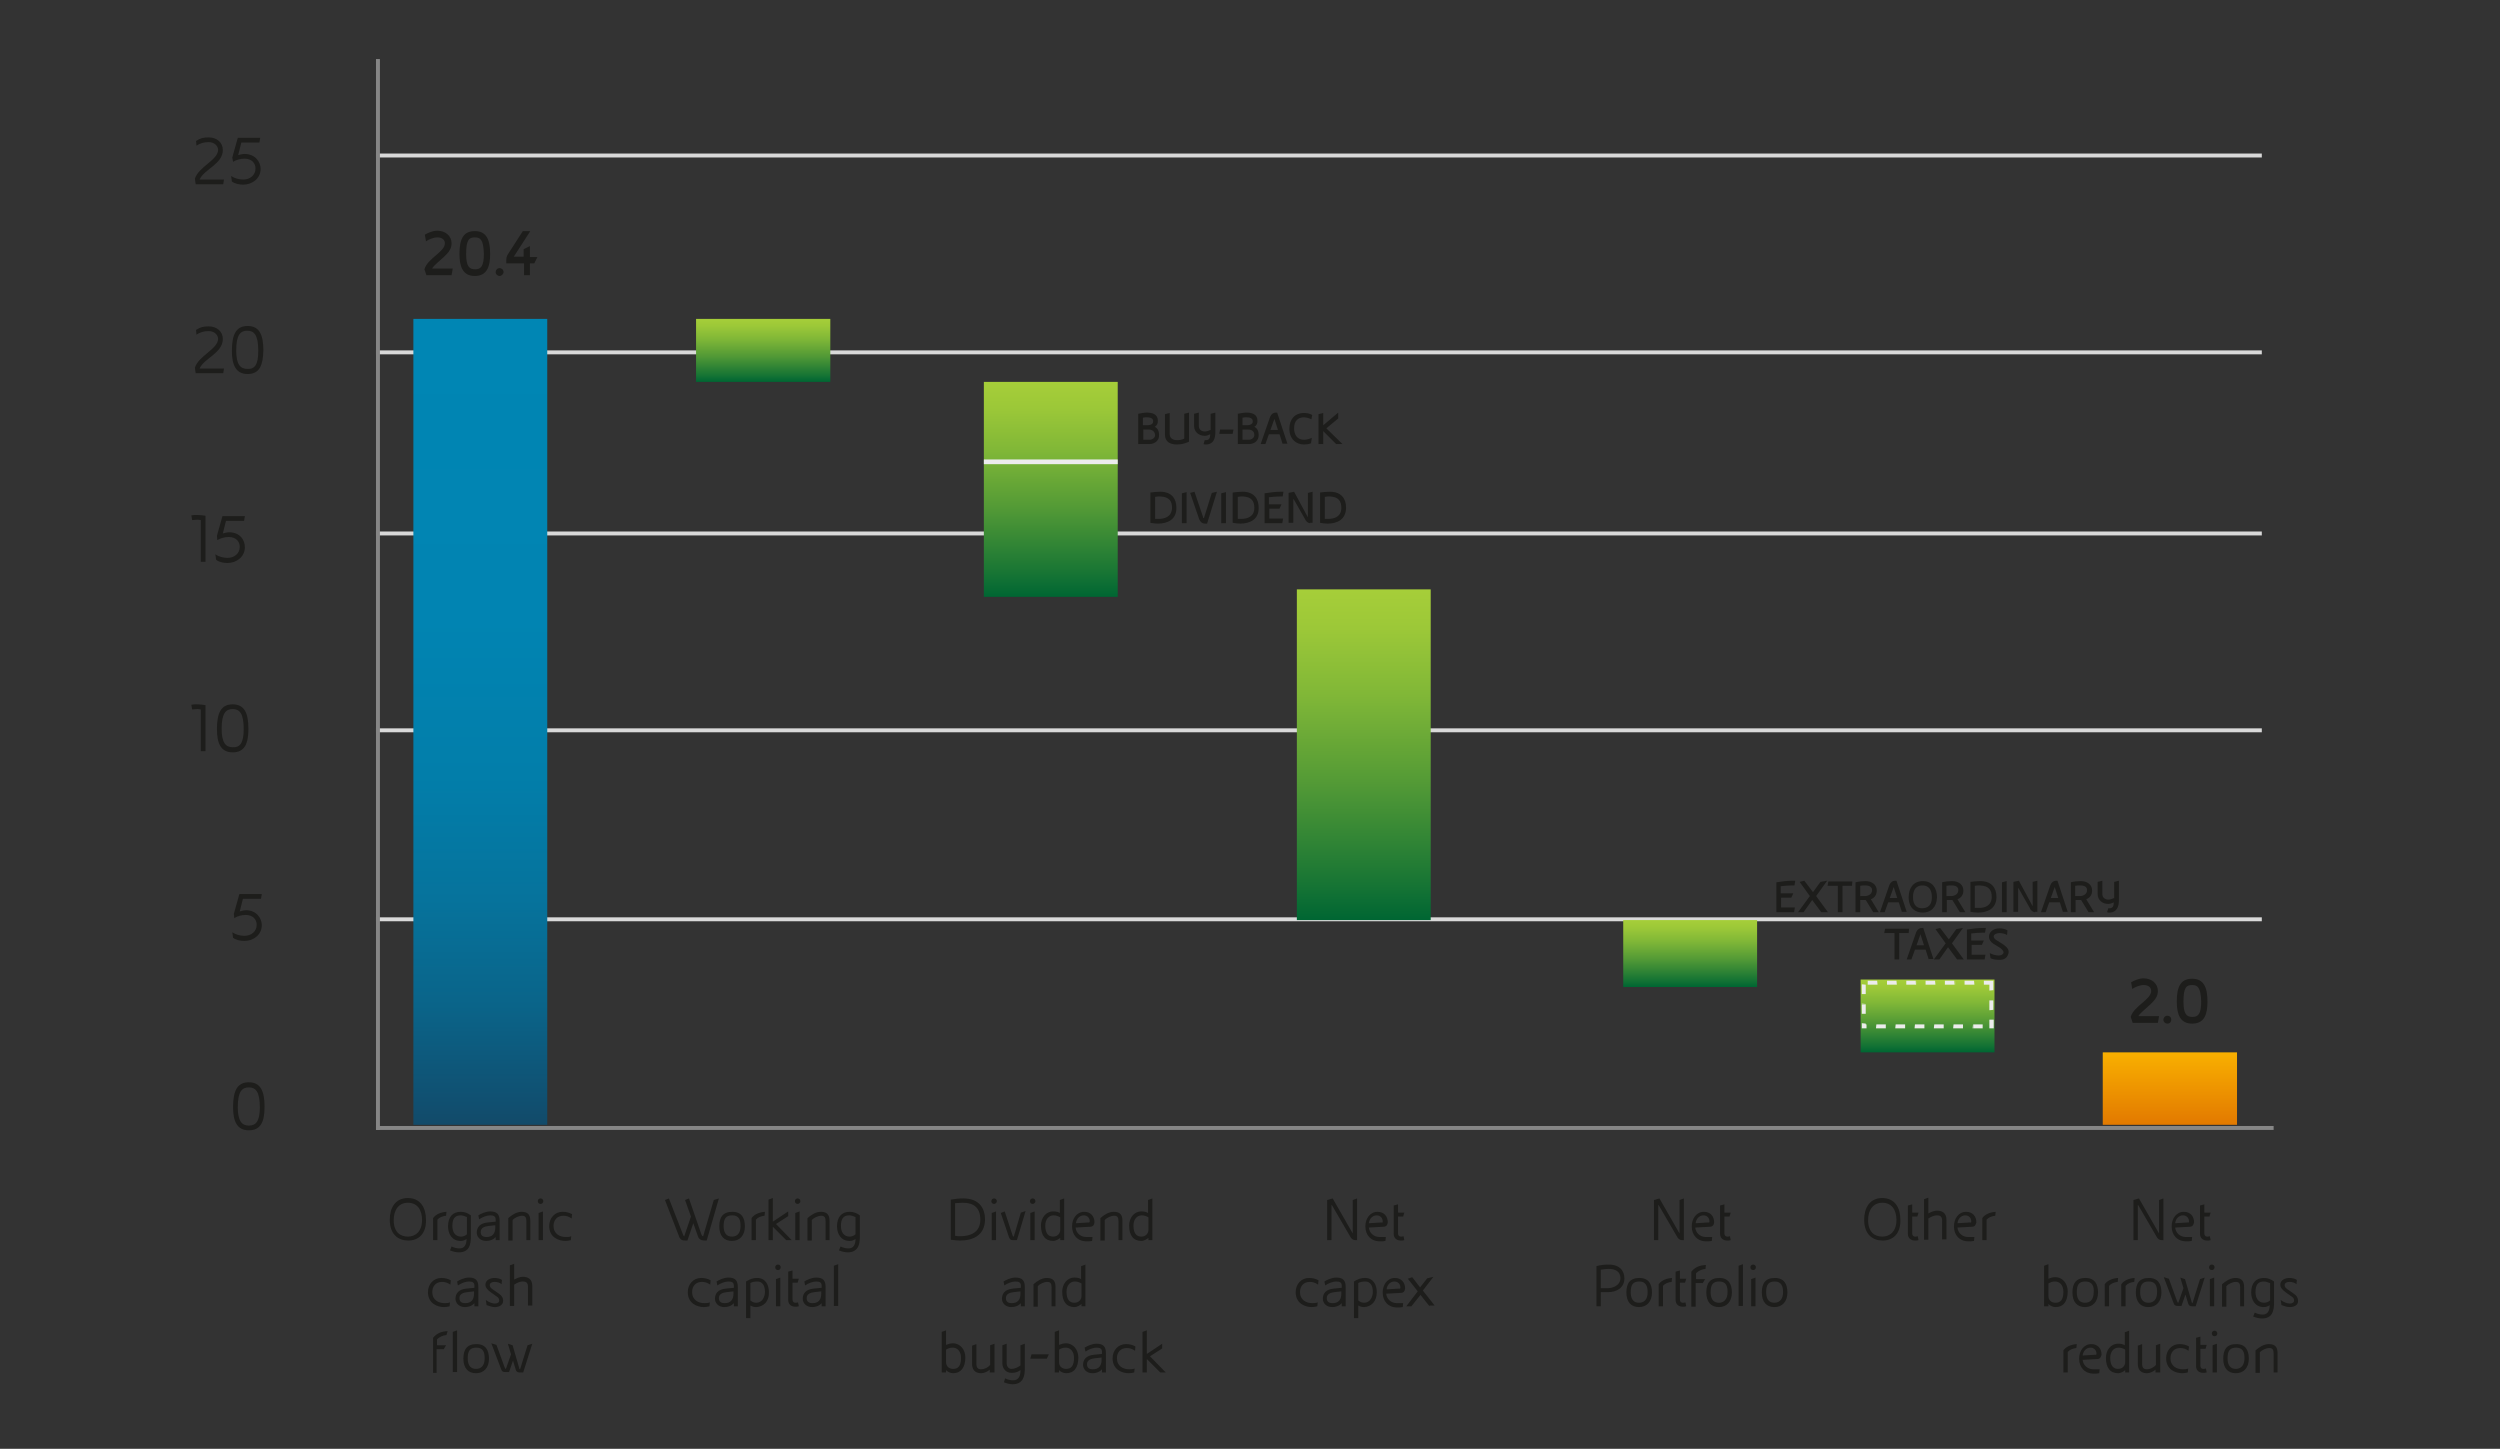 <svg version="1.0" xmlns="http://www.w3.org/2000/svg" width="635" height="368" viewBox="0 0 635 368"><rect x="0" y="0" width="635" height="368" fill="#333333" stroke="none"/><path fill="none" stroke="#868686" stroke-miterlimit="10" d="M577.5 286.5h-482"/><path fill="none" stroke="#d9d9d9" stroke-miterlimit="10" d="M95.5 39.5h479M95.5 89.5h479M95.5 135.5h479M95.5 185.5h479M95.5 233.5h479"/><linearGradient id="a" gradientUnits="userSpaceOnUse" x1="-6769.917" y1="6643.611" x2="-6565.174" y2="6643.611" gradientTransform="rotate(90 -42.637 6808.252)"><stop offset="0" stop-color="#0086b4"/><stop offset=".372" stop-color="#0184b2"/><stop offset=".567" stop-color="#027eaa"/><stop offset=".72" stop-color="#06739c"/><stop offset=".852" stop-color="#0a6489"/><stop offset=".969" stop-color="#105071"/><stop offset="1" stop-color="#124a69"/></linearGradient><path fill="url(#a)" d="M105 285.7V81h34v204.7z"/><linearGradient id="b" gradientUnits="userSpaceOnUse" x1="-6769.917" y1="6571.766" x2="-6753.883" y2="6571.766" gradientTransform="rotate(90 -42.637 6808.252)"><stop offset="0" stop-color="#a6ce39"/><stop offset=".118" stop-color="#9cc838"/><stop offset=".322" stop-color="#80b737"/><stop offset=".586" stop-color="#539a36"/><stop offset=".897" stop-color="#167434"/><stop offset=".999" stop-color="#063"/></linearGradient><path fill="url(#b)" d="M176.8 97V81h34.1v16z"/><linearGradient id="c" gradientUnits="userSpaceOnUse" x1="-6753.883" y1="6498.72" x2="-6699.29" y2="6498.72" gradientTransform="rotate(90 -42.637 6808.252)"><stop offset="0" stop-color="#a6ce39"/><stop offset=".118" stop-color="#9cc838"/><stop offset=".322" stop-color="#80b737"/><stop offset=".586" stop-color="#539a36"/><stop offset=".897" stop-color="#167434"/><stop offset=".999" stop-color="#063"/></linearGradient><path fill="url(#c)" d="M249.9 151.6V97h34v54.6z"/><linearGradient id="d" gradientUnits="userSpaceOnUse" x1="-6701.182" y1="6419.247" x2="-6617.202" y2="6419.247" gradientTransform="rotate(90 -42.637 6808.252)"><stop offset="0" stop-color="#a6ce39"/><stop offset=".118" stop-color="#9cc838"/><stop offset=".322" stop-color="#80b737"/><stop offset=".586" stop-color="#539a36"/><stop offset=".897" stop-color="#167434"/><stop offset=".999" stop-color="#063"/></linearGradient><path fill="url(#d)" d="M329.4 233.7v-84h34v84z"/><linearGradient id="e" gradientUnits="userSpaceOnUse" x1="-6617.202" y1="6336.31" x2="-6600.223" y2="6336.31" gradientTransform="rotate(90 -42.637 6808.252)"><stop offset="0" stop-color="#a6ce39"/><stop offset=".118" stop-color="#9cc838"/><stop offset=".322" stop-color="#80b737"/><stop offset=".586" stop-color="#539a36"/><stop offset=".897" stop-color="#167434"/><stop offset=".999" stop-color="#063"/></linearGradient><path fill="url(#e)" d="M412.3 250.7v-17h34v17z"/><linearGradient id="f" gradientUnits="userSpaceOnUse" x1="-6602.055" y1="6276.04" x2="-6583.615" y2="6276.04" gradientTransform="rotate(90 -42.637 6808.252)"><stop offset="0" stop-color="#a6ce39"/><stop offset=".118" stop-color="#9cc838"/><stop offset=".322" stop-color="#80b737"/><stop offset=".586" stop-color="#539a36"/><stop offset=".897" stop-color="#167434"/><stop offset=".999" stop-color="#063"/></linearGradient><path fill="url(#f)" d="M472.6 267.3v-18.5h34v18.5z"/><linearGradient id="g" gradientUnits="userSpaceOnUse" x1="-6565.174" y1="6214.47" x2="-6583.615" y2="6214.47" gradientTransform="rotate(90 -42.637 6808.252)"><stop offset="0" stop-color="#e27900"/><stop offset="1" stop-color="#f9b000"/></linearGradient><path fill="url(#g)" d="M534.1 285.7v-18.4h34.1v18.4z"/><path fill="none" stroke="#ececec" stroke-width="1.2" stroke-miterlimit="10" d="M249.9 117.3h34"/><path d="M506.3 249.1h-2.4v1h1.4v1.4h1v-2.4zm-4.8 0l-.1 1h.1v-1zm-.1 0H499v1h2.4v-1zm-4.8 0l-.1 1h.1v-1zm-.2 0H494v1h2.4v-1zm-4.8 0l-.1 1h.1v-1zm-.1 0h-2.4v1h2.4v-1zm-4.8 0l-.1 1h.1v-1zm-.1 0h-2.4v1h2.4v-1zm-4.8 0l-.1 1h.1v-1zm-.1 0h-2.4v1h2.4v-1zm-4.8 0l-.1 1h.1v-1zm-.1 0h-2.4v1h2.4v-1zm-2.9.9h-1v.1l1-.1zm0 .1h-1v2.4h1v-2.4zm0 4.8h-1v.1l1-.1zm0 .2h-1v2.4h1v-2.4zm0 4.8h-1v.1l1-.1zm0 .1h-1v1.2h1.2v-1h-.2v-.2zm2.7.2l-.1 1h.1v-1zm2.4 0h-2.4v1h2.4v-1zm2.5 0l-.1 1h.1v-1zm2.4 0h-2.4v1h2.4v-1zm2.5 0l-.1 1h.1v-1zm2.4 0h-2.4v1h2.4v-1zm2.5 0l-.1 1h.1v-1zm2.4 0h-2.4v1h2.4v-1zm2.5 0l-.1 1h.1v-1zm2.4 0h-2.4v1h2.4v-1zm2.5 0l-.1 1h.1v-1zm2.5 0h-2.4v1h2.4v-1zm2.7-1.2h-1v2.2h.7-.7H506.4V259h-.1zm-.3 2.2zm.3-4.7h-1v.1l1-.1zm0-2.4h-1v2.4h1v-2.4zm0-2.5h-1v.1l1-.1z" fill="#ececec"/><path fill="none" stroke="#868686" stroke-miterlimit="10" d="M96 287V15"/><g><g fill="#1d1d1b"><path d="M103.7 315.1c-2.5 0-4.7-1.5-4.7-5.3 0-3 1.4-5.5 4.6-5.5s4.6 2.5 4.6 5.5c.1 3.7-2 5.3-4.5 5.3zm3.5-5.2c0-2.6-1.2-4.4-3.6-4.4-2.3 0-3.6 1.8-3.6 4.4 0 3.1 1.7 4.2 3.6 4.2s3.6-1.3 3.6-4.2zM113.3 308.8c-.9.1-1.7.4-2.2 1v5.2H110v-5.6c.7-1 2-1.5 3.4-1.6l-.1 1zM116.5 318.1c-.6 0-1.5-.2-2.2-.5l.4-1c.6.3 1.3.5 2 .5 1.1 0 1.8-.7 1.8-2.4-.4.3-.9.5-1.5.5-2.2 0-3.2-1.8-3.2-3.7 0-2.4 1.2-3.7 3.2-3.7 1 0 1.8.3 2.6.9v5.9c-.1 2.9-1.5 3.5-3.1 3.5zm2-9c-.4-.2-1-.4-1.5-.4-1.5 0-2.1.9-2.1 2.7 0 1.5.7 2.7 2.2 2.7.5 0 1.1-.2 1.5-.6v-4.4zM125.9 315v-.8c-.6.7-1.5 1-2.4 1-1.6 0-2.4-1.1-2.4-2.1 0-1.3.7-2.4 2.8-2.6l2-.2v-.5c0-.8-.4-1.1-1.4-1.1-.8 0-1.9.4-2.8 1l-.2-1c.6-.4 1.9-1 3-1 1.8 0 2.4.8 2.4 2.4v4.9h-1zm0-3.8l-1.8.2c-.9.1-2 .4-2 1.5 0 .9.5 1.3 1.5 1.3 1.4 0 2.2-.8 2.2-2.4v-.6zM133.7 315v-4.8c0-1-.3-1.4-1.1-1.4s-1.9.5-2.4 1.1v5.2h-1.1v-5.7c.9-.8 2.1-1.6 3.4-1.6 1.7 0 2.2.9 2.2 2.3v4.9h-1zM137.3 305.8c-.4 0-.7-.3-.7-.7s.3-.7.7-.7c.4 0 .7.3.7.7s-.3.7-.7.7zm-.5 9.2v-6.9l1.1-.4v7.3h-1.1zM145.2 309.5c-.7-.5-1.4-.7-2.1-.7-1.6 0-2.5 1.1-2.5 2.6 0 2 1.6 2.8 3.1 2.8.4 0 1 0 1.4-.2l-.1 1c-.3.1-1 .2-1.4.2-1.7 0-4.1-.9-4.1-3.8 0-2 1.4-3.6 3.4-3.6.9 0 1.7.2 2.4.6l-.1 1.1zM114.4 326.3c-.7-.5-1.4-.7-2.1-.7-1.6 0-2.5 1.1-2.5 2.6 0 2 1.6 2.8 3.1 2.8.4 0 1 0 1.4-.2l-.1 1c-.3.1-1 .2-1.4.2-1.7 0-4.1-.9-4.1-3.8 0-2 1.4-3.6 3.4-3.6.9 0 1.7.2 2.4.6l-.1 1.1zM120.5 331.8v-.8c-.6.7-1.5 1-2.4 1-1.6 0-2.4-1.1-2.4-2.1 0-1.3.7-2.4 2.8-2.6l2-.2v-.5c0-.8-.4-1.1-1.4-1.1-.8 0-1.9.4-2.8 1l-.2-1c.6-.4 1.9-1 3-1 1.8 0 2.4.8 2.4 2.4v4.9h-1zm0-3.8l-1.8.2c-.9.1-2 .4-2 1.5 0 .9.5 1.3 1.5 1.3 1.4 0 2.2-.8 2.2-2.4v-.6zM125.7 332c-.6 0-1.3-.2-2.1-.5l-.2-1.3c.8.6 1.7.9 2.3.9.7 0 1.1-.3 1.1-.8s-.3-.8-.8-1.1l-1.4-1c-.9-.7-1.3-1.2-1.3-1.9 0-1.2 1.3-1.7 2.3-1.7.7 0 1.5.2 1.9.5l-.1 1.1c-.4-.4-1.1-.6-1.8-.6-.5 0-1.2.2-1.2.8 0 .4.2.7.6 1l1.6 1.1c.9.6 1.2 1.2 1.2 1.9 0 1.1-1.1 1.6-2.1 1.6zM134.1 331.8v-5c0-.9-.4-1.3-1.3-1.3-.6 0-1.3.2-2.2.8v5.4h-1.1v-10.3l1.1-.4v4c.8-.4 1.5-.7 2.2-.7 1.3 0 2.4.6 2.4 2.3v5h-1.1zM113.4 339.1c-1 .1-1.8.5-2.4 1.1v1.5h2.3l-.6 1h-1.8v6h-.9v-8.9c1-1.2 2.1-1.6 3.7-1.7l-.3 1zm1.6 9.5v-10.3l1.1-.4v10.6H115zM120.9 348.8c-2 0-3.2-1.3-3.2-3.7 0-2.3.9-3.7 3.3-3.7s3.2 1.6 3.2 3.7c0 2.3-1.3 3.7-3.3 3.7zm.1-6.5c-1.6 0-2.2.8-2.2 2.7 0 2 .9 2.7 2.1 2.7 1.3 0 2.2-.8 2.2-2.7 0-1.4-.3-2.7-2.1-2.7zM132.9 348.6h-1c-.5 0-.8-.3-.9-.7l-.7-2.3-1 2.9h-1c-.5 0-.8-.1-1-.7l-2.5-6.6 1.3.4 2 5.5c.2.4.2.6.4.6l1.3-3.7-.8-2.7 1.2.4 1.6 5.5c.1.4.1.6.3.6l1.9-6.1 1.2-.4-2.3 7.3z"/></g><g fill="#1d1d1b"><path d="M179.5 315.1h-.4c-.8 0-1.5-.2-1.8-1l-1.2-3.4-1.5 4.4h-.5c-.8 0-1.3-.2-1.6-1l-3.6-9.3 1-.4 3.4 8.7c.3.7.3.9.5.9l1.7-5-1.5-4.2 1-.4 3 8.7c.2.6.3.9.6.9l2.7-9.2 1.3-.4-3.1 10.7zM185.9 315.2c-2 0-3.2-1.3-3.2-3.7 0-2.3.9-3.7 3.3-3.7s3.2 1.6 3.2 3.7c0 2.3-1.3 3.7-3.3 3.7zm.1-6.5c-1.6 0-2.2.8-2.2 2.7 0 2 .9 2.7 2.1 2.7 1.3 0 2.2-.8 2.2-2.7 0-1.4-.3-2.7-2.1-2.7zM194.2 308.8c-.9.1-1.7.4-2.2 1v5.2h-1.1v-5.6c.7-1 2-1.5 3.4-1.6l-.1 1zM199.7 315l-3.4-3.4v3.4h-1.1v-10.3l1.1-.4v6l3.9-2.6v1.2l-3.1 2 4 4.1h-1.4zM202.6 305.8c-.4 0-.7-.3-.7-.7s.3-.7.7-.7c.4 0 .7.3.7.7s-.4.7-.7.7zm-.6 9.2v-6.9l1.1-.4v7.3H202zM209.7 315v-4.8c0-1-.3-1.4-1.1-1.4s-1.9.5-2.4 1.1v5.2h-1.1v-5.7c.9-.8 2.1-1.6 3.4-1.6 1.7 0 2.2.9 2.2 2.3v4.9h-1zM215.3 318.1c-.6 0-1.5-.2-2.2-.5l.4-1c.6.3 1.3.5 2 .5 1.1 0 1.8-.7 1.8-2.4-.4.3-.9.5-1.5.5-2.2 0-3.2-1.8-3.2-3.7 0-2.4 1.2-3.7 3.2-3.7 1 0 1.8.3 2.6.9v5.9c-.1 2.9-1.6 3.5-3.1 3.5zm1.9-9c-.4-.2-1-.4-1.5-.4-1.5 0-2.1.9-2.1 2.7 0 1.5.7 2.7 2.2 2.7.5 0 1.1-.2 1.5-.6v-4.4zM180.4 326.3c-.7-.5-1.4-.7-2.1-.7-1.6 0-2.5 1.1-2.5 2.6 0 2 1.6 2.8 3.1 2.8.4 0 1 0 1.4-.2l-.1 1c-.3.1-1 .2-1.4.2-1.7 0-4.1-.9-4.1-3.8 0-2 1.4-3.6 3.4-3.6.9 0 1.7.2 2.4.6l-.1 1.1zM186.4 331.8v-.8c-.6.7-1.5 1-2.4 1-1.6 0-2.4-1.1-2.4-2.1 0-1.3.7-2.4 2.8-2.6l2-.2v-.5c0-.8-.4-1.1-1.4-1.1-.8 0-1.9.4-2.8 1l-.2-1c.6-.4 1.9-1 3-1 1.8 0 2.4.8 2.4 2.4v4.9h-1zm0-3.8l-1.8.2c-.9.1-2 .4-2 1.5 0 .9.5 1.3 1.5 1.3 1.4 0 2.2-.8 2.2-2.4v-.6zM192.1 332c-.5 0-1-.1-1.5-.4v3.2h-1.1v-9.3c1-.6 1.7-.9 2.8-.9 2.1 0 3 1.7 3 3.6.1 2.4-1.4 3.7-3.2 3.8zm.3-6.5c-.7 0-1.3.1-1.8.4v4.4c.4.4 1 .6 1.5.6 1.5 0 2.2-1.5 2.2-2.8 0-1.6-.7-2.6-1.9-2.6zM197.6 322.6c-.4 0-.7-.3-.7-.7s.3-.7.7-.7c.4 0 .7.3.7.7s-.3.7-.7.7zm-.5 9.2v-6.9l1.1-.4v7.3h-1.1zM202.6 325.8h-1.3v4.3c0 .5.3.8.7.8.2 0 .4 0 .7-.1l.2 1c-.3.1-.6.1-.9.1-.9 0-1.8-.5-1.8-1.7V323l1.1-.3v2.1h1.6l-.3 1zM208.7 331.8v-.8c-.6.7-1.5 1-2.4 1-1.6 0-2.4-1.1-2.4-2.1 0-1.3.7-2.4 2.8-2.6l2-.2v-.5c0-.8-.4-1.1-1.4-1.1-.8 0-1.9.4-2.8 1l-.2-1c.6-.4 1.9-1 3-1 1.8 0 2.4.8 2.4 2.4v4.9h-1zm0-3.8l-1.8.2c-.9.1-2 .4-2 1.5 0 .9.5 1.3 1.5 1.3 1.4 0 2.2-.8 2.2-2.4v-.6zM211.8 331.8v-10.3l1.1-.4v10.6h-1.1z"/></g><g fill="#1d1d1b"><path d="M243.8 315.1c-.6 0-1.4-.1-2.3-.2v-10.2c1.1-.2 2.1-.3 3.2-.3 4.1 0 5.5 2.6 5.5 5.4-.1 4.1-3.2 5.3-6.4 5.3zm5.2-5.3c0-3-1.6-4.3-4.5-4.3-.6 0-1.2.1-1.9.1v8.3c.4.1.9.1 1.3.1 2.5 0 5.1-.9 5.1-4.2zM252.5 305.8c-.4 0-.7-.3-.7-.7s.3-.7.7-.7c.4 0 .7.3.7.7s-.4.7-.7.7zm-.6 9.2v-6.9l1.1-.4v7.3h-1.1zM258.3 315h-1.1c-.4 0-.7-.2-.9-.7l-2.1-6.2 1-.4 1.9 5.8c.1.4.2.6.4.6l1.8-6.1 1.2-.4-2.2 7.4zM262.3 305.8c-.4 0-.7-.3-.7-.7s.3-.7.7-.7c.4 0 .7.3.7.7s-.4.7-.7.7zm-.6 9.2v-6.9l1.1-.4v7.3h-1.1zM269.3 315v-.6c-.3.3-1.1.8-1.8.8-2 0-3.1-1.4-3.1-3.9 0-1.9 1.2-3.6 3.1-3.6.7 0 1.2.1 1.7.4v-3.3l1.1-.4V315h-1zm0-5.8c-.5-.3-1.1-.5-1.7-.5-1.2 0-2.1 1-2.1 2.6 0 2 .8 2.8 2 2.8s1.8-.9 1.8-1.7v-3.2zM276.8 311.6l-3.6.2c.1 1.3 1.2 2.4 2.7 2.4h1.6l-.1 1c-.5.1-.9.1-1.4.1-2.3 0-3.7-1.6-3.7-3.8 0-2 1.2-3.7 3.1-3.7 1.6 0 2.6 1.1 2.6 2.7-.1.7-.4 1.1-1.2 1.1zm0-1.4c0-.9-.7-1.5-1.5-1.5-1.1 0-1.9.9-2 2l3.2-.2c.2.1.2 0 .3-.3zM284.1 315v-4.8c0-1-.3-1.4-1.1-1.4s-1.9.5-2.4 1.1v5.2h-1.1v-5.7c.9-.8 2.1-1.6 3.4-1.6 1.7 0 2.2.9 2.2 2.3v4.9h-1zM291.7 315v-.6c-.3.3-1.1.8-1.8.8-2 0-3.1-1.4-3.1-3.9 0-1.9 1.2-3.6 3.1-3.6.7 0 1.2.1 1.7.4v-3.3l1.1-.4V315h-1zm0-5.8c-.5-.3-1.1-.5-1.7-.5-1.2 0-2.1 1-2.1 2.6 0 2 .8 2.8 2 2.8s1.8-.9 1.8-1.7v-3.2zM259.3 331.8v-.8c-.6.7-1.5 1-2.4 1-1.6 0-2.4-1.1-2.4-2.1 0-1.3.7-2.4 2.8-2.6l2-.2v-.5c0-.8-.4-1.1-1.4-1.1-.8 0-1.9.4-2.8 1l-.2-1c.6-.4 1.9-1 3-1 1.8 0 2.4.8 2.4 2.4v4.9h-1zm0-3.8l-1.8.2c-.9.1-2 .4-2 1.5 0 .9.5 1.3 1.5 1.3 1.4 0 2.2-.8 2.2-2.4v-.6zM267.1 331.8V327c0-1-.3-1.4-1.1-1.4s-1.9.5-2.4 1.1v5.2h-1.1v-5.7c.9-.8 2.1-1.6 3.4-1.6 1.7 0 2.2.9 2.2 2.3v4.9h-1zM274.7 331.8v-.6c-.3.3-1.1.8-1.8.8-2 0-3.1-1.4-3.1-3.9 0-1.9 1.2-3.6 3.1-3.6.7 0 1.2.1 1.7.4v-3.3l1.1-.4v10.6h-1zm0-5.8c-.5-.3-1.1-.5-1.7-.5-1.2 0-2.1 1-2.1 2.6 0 2 .8 2.8 2 2.8s1.8-.9 1.8-1.7V326zM242.1 348.8c-.7 0-1.5-.4-1.8-.8v.6h-1.1v-10.3l1.1-.4v3.7c.5-.2 1.1-.4 1.7-.4 2 0 3.2 1.7 3.2 3.6 0 2.6-1.2 4-3.1 4zm-.1-6.5c-.7 0-1.2.2-1.7.5v3.2c0 .9.6 1.7 1.8 1.7 1.3 0 2-.8 2-2.8 0-1.6-.9-2.6-2.1-2.6zM251.4 348.6v-.7c-.6.5-1.4.9-2.2.9-1.7 0-2.3-1.1-2.3-2.4v-4.6l1.1-.4v5c0 1 .4 1.4 1.2 1.4.8 0 1.7-.4 2.3-1.1v-5l1.1-.4v7.3h-1.2zM257.2 351.6c-.6 0-1.5-.2-2.2-.5l.3-1c.6.3 1.3.5 2 .5 1.6 0 1.9-1.3 1.9-2.6-.8.6-1.5.7-2.3.7-1.4 0-2.3-1.1-2.3-2.4v-4.6l1.1-.4v5c0 .8.5 1.4 1.2 1.4.8 0 1.7-.4 2.3-.9v-5.1l1.1-.4v6.7c-.1 3-1.6 3.6-3.1 3.6zM265.9 345.1h-4.2l.3-1.1h4.4l-.5 1.1zM270.8 348.8c-.7 0-1.5-.4-1.8-.8v.6h-1.1v-10.3l1.1-.4v3.7c.5-.2 1.1-.4 1.7-.4 2 0 3.2 1.7 3.2 3.6 0 2.6-1.1 4-3.1 4zm-.1-6.5c-.7 0-1.2.2-1.7.5v3.2c0 .9.6 1.7 1.8 1.7 1.3 0 2-.8 2-2.8 0-1.6-.9-2.6-2.1-2.6zM279.9 348.6v-.8c-.6.7-1.5 1-2.4 1-1.6 0-2.4-1.1-2.4-2.1 0-1.3.7-2.4 2.8-2.6l2-.2v-.5c0-.8-.4-1.1-1.4-1.1-.8 0-1.9.4-2.8 1l-.2-1c.6-.4 1.9-1 3-1 1.8 0 2.4.8 2.4 2.4v4.9h-1zm0-3.8l-1.8.2c-.9.1-2 .4-2 1.5 0 .9.5 1.3 1.5 1.3 1.4 0 2.2-.8 2.2-2.4v-.6zM288.3 343.1c-.7-.5-1.4-.7-2.1-.7-1.6 0-2.5 1.1-2.5 2.6 0 2 1.6 2.8 3.1 2.8.4 0 1 0 1.4-.2l-.1 1c-.3.1-1 .2-1.4.2-1.7 0-4.1-.9-4.1-3.8 0-2 1.4-3.6 3.4-3.6.9 0 1.7.2 2.4.6l-.1 1.1zM294.7 348.6l-3.4-3.4v3.4h-1.1v-10.3l1.1-.4v6l3.9-2.6v1.2l-3.1 2 4 4.1h-1.4z"/></g><g fill="#1d1d1b"><path d="M344.3 315c-.7 0-1.1-.4-1.4-1l-4.6-7.9h-.1v8.9h-1.1v-10.2l1.4-.4 5.1 8.9v-8.5l1.1-.4V315h-.4zM351.3 311.6l-3.6.2c.1 1.3 1.2 2.4 2.7 2.4h1.6l-.1 1c-.5.1-.9.1-1.4.1-2.3 0-3.7-1.6-3.7-3.8 0-2 1.2-3.7 3.1-3.7 1.6 0 2.6 1.1 2.6 2.7-.1.7-.4 1.1-1.2 1.1zm-.1-1.4c0-.9-.7-1.5-1.5-1.5-1.1 0-1.9.9-2 2l3.2-.2c.3.1.3 0 .3-.3zM356.4 309h-1.3v4.3c0 .5.3.8.7.8.2 0 .4 0 .7-.1l.2 1c-.3.1-.6.1-.9.1-.9 0-1.8-.5-1.8-1.7v-7.2l1.1-.3v2.1h1.6l-.3 1zM334.8 326.3c-.7-.5-1.4-.7-2.1-.7-1.6 0-2.5 1.1-2.5 2.6 0 2 1.6 2.8 3.1 2.8.4 0 1 0 1.4-.2l-.1 1c-.3.1-1 .2-1.4.2-1.7 0-4.1-.9-4.1-3.8 0-2 1.4-3.6 3.4-3.6.9 0 1.7.2 2.4.6l-.1 1.1zM340.8 331.8v-.8c-.6.7-1.5 1-2.4 1-1.6 0-2.4-1.1-2.4-2.1 0-1.3.7-2.4 2.8-2.6l2-.2v-.5c0-.8-.4-1.1-1.4-1.1-.8 0-1.9.4-2.8 1l-.2-1c.6-.4 1.9-1 3-1 1.8 0 2.4.8 2.4 2.4v4.9h-1zm0-3.8l-1.8.2c-.9.1-2 .4-2 1.5 0 .9.5 1.3 1.5 1.3 1.4 0 2.2-.8 2.2-2.4v-.6zM346.5 332c-.5 0-1-.1-1.5-.4v3.2h-1.1v-9.3c1-.6 1.7-.9 2.8-.9 2.1 0 3 1.7 3 3.6 0 2.4-1.4 3.7-3.2 3.8zm.3-6.5c-.7 0-1.3.1-1.8.4v4.4c.4.4 1 .6 1.5.6 1.5 0 2.2-1.5 2.2-2.8 0-1.6-.7-2.6-1.9-2.6zM355.7 328.4l-3.6.2c.1 1.3 1.2 2.4 2.7 2.4h1.6l-.1 1c-.5.1-.9.1-1.4.1-2.3 0-3.7-1.6-3.7-3.8 0-2 1.2-3.7 3.1-3.7 1.6 0 2.6 1.1 2.6 2.7-.1.7-.4 1.1-1.2 1.1zm0-1.4c0-.9-.7-1.5-1.5-1.5-1.1 0-1.9.9-2 2l3.2-.2c.2.1.3 0 .3-.3zM363.1 331.8l-2.3-2.9-2.3 2.9h-1.3l2.9-3.8-2.5-3.2 1.1-.4 2 2.6 1.8-2.3 1.6-.4-2.7 3.5 3 3.8h-1.3z"/></g><g fill="#1d1d1b"><path d="M427.3 315c-.7 0-1.1-.4-1.4-1l-4.6-7.9h-.1v8.9h-1.1v-10.2l1.4-.4 5.1 8.9v-8.5l1.1-.4V315h-.4zM434.2 311.6l-3.6.2c.1 1.3 1.2 2.4 2.7 2.4h1.6l-.1 1c-.5.1-.9.1-1.4.1-2.3 0-3.7-1.6-3.7-3.8 0-2 1.2-3.7 3.1-3.7 1.6 0 2.6 1.1 2.6 2.7-.1.7-.4 1.1-1.2 1.1zm0-1.4c0-.9-.7-1.5-1.5-1.5-1.1 0-1.9.9-2 2l3.2-.2c.2.1.3 0 .3-.3zM439.3 309H438v4.3c0 .5.3.8.7.8.2 0 .4 0 .7-.1l.2 1c-.3.1-.6.1-.9.1-.9 0-1.8-.5-1.8-1.7v-7.2l1.1-.3v2.1h1.6l-.3 1zM408.5 328.2h-1.9v3.6h-1.1v-10.2c1-.3 2.1-.4 3.1-.4 2.9 0 4 1.7 4 3.5 0 2.4-2 3.5-4.1 3.5zm3.1-3.5c0-1.8-1.4-2.4-3-2.4-.7 0-1.3.1-2 .2v4.7h1.9c2-.1 3.1-1.3 3.1-2.5zM416.3 332c-2 0-3.2-1.3-3.2-3.7 0-2.3.9-3.7 3.3-3.7s3.2 1.6 3.2 3.7c0 2.3-1.3 3.7-3.3 3.7zm.1-6.5c-1.6 0-2.2.8-2.2 2.7 0 2 .9 2.7 2.1 2.7 1.3 0 2.2-.8 2.2-2.7 0-1.4-.4-2.7-2.1-2.7zM424.6 325.6c-.9.1-1.7.4-2.2 1v5.2h-1.1v-5.6c.7-1 2-1.5 3.4-1.6l-.1 1zM428 325.8h-1.3v4.3c0 .5.3.8.7.8.2 0 .4 0 .7-.1l.2 1c-.3.1-.6.1-.9.1-.9 0-1.8-.5-1.8-1.7V323l1.1-.3v2.1h1.6l-.3 1zM433.2 322.3c-1 .1-1.8.5-2.4 1.1v1.5h2.3l-.6 1h-1.8v6h-1.1V323c1-1.2 2.1-1.6 3.7-1.7l-.1 1zM436.6 332c-2 0-3.2-1.3-3.2-3.7 0-2.3.9-3.7 3.3-3.7s3.2 1.6 3.2 3.7c0 2.3-1.3 3.7-3.3 3.7zm.1-6.5c-1.6 0-2.2.8-2.2 2.7 0 2 .9 2.7 2.1 2.7s2.2-.8 2.2-2.7c0-1.4-.3-2.7-2.1-2.7zM441.6 331.8v-10.3l1.1-.4v10.6h-1.1zM445.3 322.6c-.4 0-.7-.3-.7-.7s.3-.7.7-.7c.4 0 .7.3.7.7s-.3.7-.7.7zm-.5 9.2v-6.9l1.1-.4v7.3h-1.1zM450.7 332c-2 0-3.2-1.3-3.2-3.7 0-2.3.9-3.7 3.3-3.7s3.2 1.6 3.2 3.7c0 2.3-1.3 3.7-3.3 3.7zm.1-6.5c-1.6 0-2.2.8-2.2 2.7 0 2 .9 2.7 2.1 2.7s2.2-.8 2.2-2.7c0-1.4-.4-2.7-2.1-2.7z"/></g><g fill="#1d1d1b"><path d="M478.2 315.1c-2.5 0-4.7-1.5-4.7-5.3 0-3 1.4-5.5 4.6-5.5 3.2 0 4.6 2.5 4.6 5.5.1 3.7-2 5.3-4.5 5.3zm3.5-5.2c0-2.6-1.2-4.4-3.6-4.4-2.3 0-3.6 1.8-3.6 4.4 0 3.1 1.7 4.2 3.6 4.2s3.6-1.3 3.6-4.2zM487 309h-1.3v4.3c0 .5.3.8.7.8.2 0 .4 0 .7-.1l.2 1c-.3.1-.6.1-.9.1-.9 0-1.8-.5-1.8-1.7v-7.2l1.1-.3v2.1h1.6l-.3 1zM493.3 315v-5c0-.9-.4-1.3-1.3-1.3-.6 0-1.3.2-2.2.8v5.4h-1.1v-10.3l1.1-.4v4c.8-.4 1.5-.7 2.2-.7 1.3 0 2.4.6 2.4 2.3v5h-1.1zM500.8 311.6l-3.6.2c.1 1.3 1.2 2.4 2.7 2.4h1.6l-.1 1c-.5.1-.9.1-1.4.1-2.3 0-3.7-1.6-3.7-3.8 0-2 1.2-3.7 3.1-3.7 1.6 0 2.6 1.1 2.6 2.7-.2.7-.4 1.1-1.2 1.1zm-.1-1.4c0-.9-.7-1.5-1.5-1.5-1.1 0-1.9.9-2 2l3.2-.2c.2.1.3 0 .3-.3zM506.8 308.8c-.9.1-1.7.4-2.2 1v5.2h-1.1v-5.6c.7-1 2-1.5 3.4-1.6l-.1 1z"/></g><g fill="#1d1d1b"><path d="M549.1 315c-.7 0-1.1-.4-1.4-1l-4.6-7.9h-.1v8.9h-1.1v-10.2l1.4-.4 5.1 8.9v-8.5l1.1-.4V315h-.4zM556.1 311.6l-3.6.2c.1 1.3 1.2 2.4 2.7 2.4h1.6l-.1 1c-.5.1-.9.1-1.4.1-2.3 0-3.7-1.6-3.7-3.8 0-2 1.2-3.7 3.1-3.7 1.6 0 2.6 1.1 2.6 2.7-.2.7-.4 1.1-1.2 1.1zm-.1-1.4c0-.9-.7-1.5-1.5-1.5-1.1 0-1.9.9-2 2l3.2-.2c.2.1.3 0 .3-.3zM561.2 309h-1.3v4.3c0 .5.3.8.7.8.2 0 .4 0 .7-.1l.2 1c-.3.1-.6.1-.9.1-.9 0-1.8-.5-1.8-1.7v-7.2l1.1-.3v2.1h1.6l-.3 1zM522.1 332c-.7 0-1.5-.4-1.8-.8v.6h-1.1v-10.3l1.1-.4v3.7c.5-.2 1.1-.4 1.7-.4 2 0 3.2 1.7 3.2 3.6 0 2.6-1.1 4-3.1 4zm-.1-6.5c-.7 0-1.2.2-1.7.5v3.2c0 .9.6 1.7 1.8 1.7 1.3 0 2-.8 2-2.8 0-1.6-.9-2.6-2.1-2.6zM529.6 332c-2 0-3.2-1.3-3.2-3.7 0-2.3.9-3.7 3.3-3.7s3.2 1.6 3.2 3.7c0 2.3-1.3 3.7-3.3 3.7zm.1-6.5c-1.6 0-2.2.8-2.2 2.7 0 2 .9 2.7 2.1 2.7 1.3 0 2.2-.8 2.2-2.7.1-1.4-.3-2.7-2.1-2.7zM537.9 325.6c-.9.1-1.7.4-2.2 1v5.2h-1.1v-5.6c.7-1 2-1.5 3.4-1.6l-.1 1zM542.1 325.6c-.9.1-1.7.4-2.2 1v5.2h-1.1v-5.6c.7-1 2-1.5 3.4-1.6l-.1 1zM545.7 332c-2 0-3.2-1.3-3.2-3.7 0-2.3.9-3.7 3.3-3.7s3.2 1.6 3.2 3.7c0 2.3-1.3 3.7-3.3 3.7zm.1-6.5c-1.6 0-2.2.8-2.2 2.7 0 2 .9 2.7 2.1 2.7 1.3 0 2.2-.8 2.2-2.7 0-1.4-.3-2.7-2.1-2.7zM557.7 331.8h-1c-.5 0-.8-.3-.9-.7l-.7-2.3-1 2.9h-1c-.5 0-.8-.1-1-.7l-2.5-6.6 1.3.4 2 5.5c.2.4.2.6.4.6l1.3-3.7-.8-2.7 1.2.4 1.6 5.5c.1.4.1.6.3.6l1.9-6.1 1.2-.4-2.3 7.3zM561.8 322.6c-.4 0-.7-.3-.7-.7s.3-.7.7-.7c.4 0 .7.3.7.7s-.3.7-.7.7zm-.5 9.2v-6.9l1.1-.4v7.3h-1.1zM569 331.8V327c0-1-.3-1.4-1.1-1.4s-1.9.5-2.4 1.1v5.2h-1.1v-5.7c.9-.8 2.1-1.6 3.4-1.6 1.7 0 2.2.9 2.2 2.3v4.9h-1zM574.5 334.9c-.6 0-1.5-.2-2.2-.5l.4-1c.6.3 1.3.5 2 .5 1.1 0 1.8-.7 1.8-2.4-.4.3-.9.5-1.5.5-2.2 0-3.2-1.8-3.2-3.7 0-2.4 1.2-3.7 3.2-3.7 1 0 1.8.3 2.6.9v5.9c-.1 2.9-1.5 3.5-3.1 3.5zm2-9c-.4-.2-1-.4-1.5-.4-1.5 0-2.1.9-2.1 2.7 0 1.5.7 2.7 2.2 2.7.5 0 1.1-.2 1.5-.6v-4.4zM581.6 332c-.6 0-1.3-.2-2.1-.5l-.2-1.3c.8.6 1.7.9 2.3.9.7 0 1.1-.3 1.1-.8s-.3-.8-.8-1.1l-1.4-1c-.9-.7-1.3-1.2-1.3-1.9 0-1.2 1.3-1.7 2.3-1.7.7 0 1.5.2 1.9.5l-.1 1.1c-.4-.4-1.1-.6-1.8-.6-.5 0-1.2.2-1.2.8 0 .4.2.7.6 1l1.6 1.1c.9.6 1.2 1.2 1.2 1.9.1 1.1-1 1.6-2.1 1.6zM527.4 342.4c-.9.1-1.7.4-2.2 1v5.2h-1.1V343c.7-1 2-1.5 3.4-1.6l-.1 1zM532.6 345.2l-3.6.2c.1 1.3 1.2 2.4 2.7 2.4h1.6l-.1 1c-.5.1-.9.1-1.4.1-2.3 0-3.7-1.6-3.7-3.8 0-2 1.2-3.7 3.1-3.7 1.6 0 2.6 1.1 2.6 2.7-.2.7-.4 1.1-1.2 1.1zm-.1-1.4c0-.9-.7-1.5-1.5-1.5-1.1 0-1.9.9-2 2l3.2-.2c.2.1.3 0 .3-.3zM539.8 348.6v-.6c-.3.3-1.1.8-1.8.8-2 0-3.1-1.4-3.1-3.9 0-1.9 1.2-3.6 3.1-3.6.7 0 1.2.1 1.7.4v-3.3l1.1-.4v10.6h-1zm0-5.8c-.5-.3-1.1-.5-1.7-.5-1.2 0-2.1 1-2.1 2.6 0 2 .8 2.8 2 2.8s1.8-.9 1.8-1.7v-3.2zM547.5 348.6v-.7c-.6.5-1.4.9-2.2.9-1.7 0-2.3-1.1-2.3-2.4v-4.6l1.1-.4v5c0 1 .4 1.4 1.2 1.4.8 0 1.7-.4 2.3-1.1v-5l1.1-.4v7.3h-1.2zM555.9 343.1c-.7-.5-1.4-.7-2.1-.7-1.6 0-2.5 1.1-2.5 2.6 0 2 1.6 2.8 3.1 2.8.4 0 1 0 1.4-.2l-.1 1c-.3.1-1 .2-1.4.2-1.7 0-4.1-.9-4.1-3.8 0-2 1.4-3.6 3.4-3.6.9 0 1.7.2 2.4.6l-.1 1.1zM560.2 342.6h-1.3v4.3c0 .5.3.8.7.8.2 0 .4 0 .7-.1l.2 1c-.3.1-.6.1-.9.1-.9 0-1.8-.5-1.8-1.7v-7.2l1.1-.3v2.1h1.6l-.3 1zM562.5 339.4c-.4 0-.7-.3-.7-.7s.3-.7.7-.7c.4 0 .7.3.7.7s-.3.7-.7.7zm-.5 9.2v-6.9l1.1-.4v7.3H562zM567.9 348.8c-2 0-3.2-1.3-3.2-3.7 0-2.3.9-3.7 3.3-3.7s3.2 1.6 3.2 3.7c0 2.3-1.3 3.7-3.3 3.7zm.1-6.5c-1.6 0-2.2.8-2.2 2.7 0 2 .9 2.7 2.1 2.7s2.2-.8 2.2-2.7c0-1.4-.3-2.7-2.1-2.7zM577.5 348.6v-4.8c0-1-.3-1.4-1.1-1.4s-1.9.5-2.4 1.1v5.2h-1.1V343c.9-.8 2.1-1.6 3.4-1.6 1.7 0 2.2.9 2.2 2.3v4.9h-1z"/></g><g fill="#1d1d1b"><path d="M56.7 46.8h-7l-.2-1.4c.9-3 5.8-4.7 5.9-7.3 0-1-.9-2-2.4-2-1.2 0-2.2.3-3.1.9l-.1-1.2c1.1-.7 1.8-.9 3.2-.9 2.1 0 3.6 1.3 3.6 3.2 0 3.6-4.8 4.9-5.9 7.5h6.2l-.2 1.2zM66.2 42.9c0 2.4-2.1 4-4.4 4-1 0-2.1-.2-2.9-.8l-.2-1.4c.9.6 2 .9 3.1.9 1.7 0 3.1-1.1 3.1-2.8 0-1.3-.9-2.5-2.8-2.5-1 0-2.1.3-2.9.8L59 40l1.4-5h5.7l-.2 1.2h-4.6l-.8 3.2c.4-.1 1-.3 1.6-.3 2.7 0 4.1 2 4.1 3.8z"/></g><g fill="#1d1d1b"><path d="M56.7 94.8h-7l-.2-1.4c.9-3 5.8-4.7 5.9-7.3 0-1-.9-2-2.4-2-1.2 0-2.2.3-3.1.9l-.1-1.2c1.1-.7 1.8-.9 3.2-.9 2.1 0 3.6 1.3 3.6 3.2 0 3.6-4.8 4.9-5.9 7.5h6.2l-.2 1.2zM62.9 95c-3 0-4-2.3-4-5.9 0-4.2 1.1-6.3 4-6.3s4 2.1 4 6.2c-.1 3.7-.9 6-4 6zm2.7-5.9c0-4.1-1.1-5.1-2.8-5.1S60 85 60 89c0 3.5 1 4.7 2.8 4.7 1.9.1 2.8-1 2.8-4.6z"/></g><g fill="#1d1d1b"><path d="M51 142.8v-10.7c-.2 0-.5-.1-.8-.1-.5 0-1 .1-1.4.1l-.2-1.2c.5-.1 1-.1 1.5-.1.7 0 1.4.1 2.1.2v11.7H51zM62.2 139c0 2.4-2.1 4-4.4 4-1 0-2.1-.2-2.9-.8l-.2-1.4c.9.6 2 .9 3.1.9 1.7 0 3.1-1.1 3.1-2.8 0-1.3-.9-2.5-2.8-2.5-1 0-2.1.3-2.9.8l-.1-1.1 1.4-5h5.7l-.2 1.2h-4.6l-.8 3.2c.4-.1 1-.3 1.6-.3 2.7 0 4 1.9 4 3.8z"/></g><g fill="#1d1d1b"><path d="M51 190.9v-10.7c-.2 0-.5-.1-.8-.1-.5 0-1 .1-1.4.1l-.2-1.2c.5-.1 1-.1 1.5-.1.7 0 1.4.1 2.1.2v11.7H51zM59.1 191.1c-3 0-4-2.3-4-5.9 0-4.2 1.1-6.3 4-6.3s4 2.1 4 6.2c0 3.7-.9 6-4 6zm2.8-5.9c0-4.1-1.1-5.1-2.8-5.1s-2.8 1-2.8 5c0 3.5 1 4.7 2.8 4.7 1.8.1 2.8-1 2.8-4.6z"/></g><path d="M66.5 235c0 2.4-2.1 4-4.4 4-1 0-2.1-.2-2.9-.8l-.2-1.4c.9.6 2 .9 3.1.9 1.7 0 3.1-1.1 3.1-2.8 0-1.3-.9-2.5-2.8-2.5-1 0-2.1.3-2.9.8l-.1-1.1 1.4-5h5.7l-.2 1.2h-4.6l-.8 3.2c.4-.1 1-.3 1.6-.3 2.6 0 4 2 4 3.8zM63.2 287.1c-3 0-4-2.3-4-5.9 0-4.2 1.1-6.3 4-6.3s4 2.1 4 6.2c0 3.7-.9 6-4 6zm2.8-5.8c0-4.1-1.1-5.1-2.8-5.1s-2.8 1-2.8 5c0 3.5 1 4.7 2.8 4.7 1.8 0 2.8-1.1 2.8-4.6z" fill="#1d1d1b"/><g fill="#1d1d1b"><path d="M291.9 112.8h-2.8v-7.7c.7-.1 1.4-.3 2.2-.3 1.4 0 2.8.4 2.8 2.1 0 .6-.2 1.2-.8 1.5.8.4 1.1 1.2 1.1 2 .1 1.5-1.1 2.4-2.5 2.4zm-.6-6.8c-.3 0-.6 0-1 .1v1.9h1.3c.6 0 1.3-.3 1.3-.9.1-1-1-1.1-1.6-1.1zm.4 3.1h-1.3v2.6h1.6c.7 0 1.4-.5 1.4-1.2-.1-1-.8-1.4-1.7-1.4zM298.9 112.9c-1.7 0-3-.7-3-2.5v-5.2l1.2-.3v5.3c0 1.2.9 1.6 1.9 1.6.5 0 1.3-.1 1.8-.4v-6.3l1.2-.3v7.4c-1.1.5-2.1.7-3.1.7zM306.3 112.9c-.2 0-.4 0-.6-.1l.3-1h.3c.8 0 1.1-.5 1.1-1.5-.4.2-.9.4-1.4.4-1.5 0-2.7-1-2.7-2.5v-3.1l1.2-.3v3.4c0 .9.7 1.4 1.5 1.4.5 0 1-.2 1.5-.4v-4.1l1.2-.3v5.3c-.1 2.2-1.2 2.8-2.4 2.8zM313.1 110.2h-3.4l.2-1.1h3.4l-.2 1.1zM317.2 112.8h-2.8v-7.7c.7-.1 1.4-.3 2.2-.3 1.4 0 2.8.4 2.8 2.1 0 .6-.2 1.2-.8 1.5.8.4 1.1 1.2 1.1 2 .1 1.5-1.1 2.4-2.5 2.4zm-.6-6.8c-.3 0-.6 0-1 .1v1.9h1.3c.6 0 1.3-.3 1.3-.9.1-1-1-1.1-1.6-1.1zm.3 3.1h-1.3v2.6h1.6c.7 0 1.4-.5 1.4-1.2 0-1-.7-1.4-1.7-1.4zM325.8 112.8l-.8-2.5h-2.7l-.9 2.5h-1.2l2.4-6.9c.3-.7.8-1.1 1.4-1.1h.4l2.6 7.9h-1.2zm-2.1-6.4l-1 2.8h1.9l-.9-2.8zM333.1 106.5c-.6-.3-1.4-.5-1.9-.5-1.6 0-2.5 1-2.5 2.8 0 1.6.8 2.9 2.5 2.9.6 0 1.4-.2 2-.5l-.2 1.4c-.5.2-1.2.3-1.8.3-2 0-3.7-1.4-3.7-4 0-2.3 1.3-4 3.7-4 .7 0 1.4.1 2.1.5l-.2 1.1zM334.9 112.8v-7.6l1.2-.3v7.9h-1.2zm4.5 0l-4.1-4.1 4.6-3.9v1.5l-3 2.5 4.1 4h-1.6z"/></g><g fill="#1d1d1b"><path d="M294.1 133c-.6 0-1.3-.1-1.9-.2v-7.7c.8-.1 1.7-.2 2.5-.2 3 0 4.1 1.9 4.1 4 .1 3.1-2.3 4.1-4.7 4.1zm3.6-4c0-1.7-.7-2.8-3-2.9-.4 0-.9 0-1.3.1v5.6h.8c1.8 0 3.4-.6 3.5-2.8zM300.2 132.9v-7.6l1.2-.3v7.9h-1.2zM306.6 133h-.5c-.7 0-1.2-.4-1.5-1.1l-2.3-6.7 1.1-.3 2.1 6.2c.1.4.1.5.3.5l2-6.4 1.3-.3-2.5 8.1zM310.2 132.9v-7.6l1.2-.3v7.9h-1.2zM315 133c-.6 0-1.3-.1-1.9-.2v-7.7c.8-.1 1.7-.2 2.5-.2 3 0 4.1 1.9 4.1 4 .1 3.1-2.3 4.1-4.7 4.1zm3.6-4c0-1.7-.7-2.8-2.9-2.9-.4 0-.9 0-1.3.1v5.6h.8c1.7 0 3.4-.6 3.4-2.8zM325.8 126.1h-.6c-.9 0-2.1.1-2.9.2v1.8h3.2l-.5 1.1h-2.6v2.5h3.5l-.2 1.2h-4.5v-7.6c1.2-.2 2.8-.4 4.1-.4h.7l-.2 1.2zM332.8 132.9c-.4 0-1-.3-1.3-1l-2.9-5.1h-.1v6h-1.2v-7.6l1.4-.3 3.5 6.5v-6.2l1.2-.3v7.9h-.6zM337.2 133c-.6 0-1.3-.1-1.9-.2v-7.7c.8-.1 1.7-.2 2.5-.2 3 0 4.1 1.9 4.1 4 0 3.1-2.3 4.1-4.7 4.1zm3.5-4c0-1.7-.7-2.8-2.9-2.9-.4 0-.9 0-1.3.1v5.6h.8c1.7 0 3.4-.6 3.4-2.8z"/></g><g fill="#1d1d1b"><path d="M455.8 224.9h-.6c-.9 0-2.1.1-2.9.2v1.8h3.2l-.5 1.1h-2.6v2.5h3.5l-.2 1.2h-4.5v-7.6c1.2-.2 2.8-.4 4.1-.4h.7l-.2 1.2zM462.6 231.7l-2.3-3.1-2.2 3.1h-1.4l3-4.1-2.6-3.6 1.2-.3 2.2 2.9 1.9-2.6 1.7-.3-2.8 3.9 3 4.1h-1.7zM470.4 225H468v6.7h-1.2V225h-2.6l.2-1.1h6.1l-.1 1.1zM475.8 231.7l-1.9-3.1h-1.4v3.1h-1.2v-7.6c.8-.2 1.7-.3 2.5-.3 1.8 0 2.9 1 2.9 2.4 0 1.1-.6 1.9-1.5 2.2l2 3.3h-1.4zm-2-6.8c-.4 0-.9 0-1.3.1v2.6h1.2c1.1 0 1.8-.7 1.8-1.4.1-.8-.6-1.3-1.7-1.3zM483.1 231.7l-.8-2.5h-2.7l-.9 2.5h-1.2l2.4-6.9c.3-.7.8-1.1 1.4-1.1h.4l2.6 7.9h-1.2zm-2.1-6.4l-1 2.8h1.9l-.9-2.8zM488.4 231.8c-1.9 0-3.6-1.1-3.6-3.9 0-2.2 1.1-4.1 3.6-4.1s3.6 1.9 3.6 4.1c-.1 2.7-1.7 3.9-3.6 3.9zm2.3-3.9c0-1.9-.8-3-2.4-3-1.6 0-2.4 1.1-2.4 3 0 2.1 1.1 2.8 2.3 2.8 1.4 0 2.5-.7 2.5-2.8zM497.8 231.7l-1.9-3.1h-1.4v3.1h-1.2v-7.6c.8-.2 1.7-.3 2.5-.3 1.8 0 2.9 1 2.9 2.4 0 1.1-.6 1.9-1.5 2.2l2 3.3h-1.4zm-2.1-6.8c-.4 0-.9 0-1.3.1v2.6h1.2c1.1 0 1.8-.7 1.8-1.4.1-.8-.5-1.3-1.7-1.3zM502.4 231.8c-.6 0-1.3-.1-1.9-.2V224c.8-.1 1.7-.2 2.5-.2 3 0 4.1 1.9 4.1 4 0 3.1-2.4 4-4.7 4zm3.5-4c0-1.7-.7-2.8-3-2.9-.4 0-.9 0-1.3.1v5.6h.8c1.8.1 3.5-.6 3.5-2.8zM508.5 231.7v-7.6l1.2-.3v7.9h-1.2zM516.9 231.7c-.4 0-1-.3-1.3-1l-2.9-5.1h-.1v6h-1.2V224l1.4-.3 3.5 6.5V224l1.2-.3v7.9h-.6zM524 231.7l-.8-2.5h-2.7l-.9 2.5h-1.2l2.4-6.9c.3-.7.8-1.1 1.4-1.1h.4l2.6 7.9H524zm-2.1-6.4l-1 2.8h1.9l-.9-2.8zM530.5 231.7l-1.9-3.1h-1.4v3.1H526v-7.6c.8-.2 1.7-.3 2.5-.3 1.8 0 2.9 1 2.9 2.4 0 1.1-.6 1.9-1.5 2.2l2 3.3h-1.4zm-2.1-6.8c-.4 0-.9 0-1.3.1v2.6h1.2c1.1 0 1.8-.7 1.8-1.4.1-.8-.5-1.3-1.7-1.3zM535.8 231.8c-.2 0-.4 0-.6-.1l.3-1h.3c.8 0 1.1-.5 1.1-1.5-.4.2-.9.4-1.4.4-1.5 0-2.7-1-2.7-2.5V224l1.2-.3v3.4c0 .9.7 1.4 1.5 1.4.5 0 1-.2 1.5-.4V224l1.2-.3v5.3c-.1 2.2-1.3 2.8-2.4 2.8zM484.8 237h-2.4v6.7h-1.2V237h-2.6l.2-1.1h6.1l-.1 1.1zM489.9 243.7l-.8-2.5h-2.7l-.9 2.5h-1.2l2.4-6.9c.3-.7.8-1.1 1.4-1.1h.4l2.6 7.9h-1.2zm-2.1-6.4l-1 2.8h1.9l-.9-2.8zM497.1 243.7l-2.3-3.1-2.2 3.1h-1.4l3-4.1-2.6-3.6 1.2-.3 2.2 2.9 1.9-2.6 1.7-.3-2.8 3.9 3 4.1h-1.7zM504.2 236.9h-.6c-.9 0-2.1.1-2.9.2v1.8h3.2l-.5 1.1h-2.6v2.5h3.5l-.2 1.2h-4.5v-7.6c1.2-.2 2.8-.4 4.1-.4h.7l-.2 1.2zM508 243.8c-.9 0-1.8-.1-2.4-.4l-.2-1.3c.7.3 1.4.6 2.3.6.7 0 1.2-.4 1.2-.8 0-.3-.3-.7-.8-1.1l-1.8-1.1c-.6-.4-1.1-1-1.1-1.8 0-1.1 1-2.1 2.7-2.1.7 0 1.5.2 2 .5l-.1 1.2c-.4-.3-1.3-.5-1.9-.5-.5 0-1.5.2-1.5.9 0 .4.4.7.7.9l1.6 1c.7.5 1.5 1.1 1.5 2-.1 1.1-.8 2-2.2 2z"/></g><g fill="#1d1d1b"><path d="M114.7 69.9h-6.4l-.5-1.5c.8-2.8 5.2-4.4 5.2-6.6 0-.8-.6-1.5-1.9-1.5-1 0-2.2.5-2.9 1l-.3-1.7c.9-.5 2-1 3.2-1 2 0 3.6 1.3 3.6 3.2 0 1.1-.5 2-1.2 2.7-.9 1-2.1 1.9-3 2.8-.3.3-.5.5-.7.8v.1h5.2l-.3 1.7zM120.6 70.1c-3 0-3.9-2.3-3.9-5.6 0-3.8 1-5.8 3.9-5.8s3.9 2.1 3.9 5.8c0 3.2-.8 5.6-3.9 5.6zm0-9.8c-1.4 0-2.2.5-2.2 4.2 0 3.2.8 3.9 2.3 3.9 1.4 0 2.2-.7 2.2-3.9-.1-3.7-.9-4.2-2.3-4.2zM126.9 70.1c-.5 0-1-.4-1-1 0-.5.4-1 1-1 .5 0 1 .4 1 1 0 .5-.5 1-1 1zM133.1 69.9v-3h-4.5v-.8c0-.6.1-1 .4-1.5l3.8-5.9h1.9l-4.2 6.5h2.5v-1.9l1.6-.8v2.8h1.9l-.8 1.6h-1.1v3h-1.5z"/></g><g fill="#1d1d1b"><path d="M548.1 259.8h-6.4l-.5-1.5c.8-2.8 5.2-4.4 5.2-6.6 0-.8-.6-1.5-1.9-1.5-1 0-2.2.5-2.9 1l-.3-1.7c.9-.5 2-1 3.2-1 2 0 3.6 1.3 3.6 3.2 0 1.1-.5 2-1.2 2.7-.9 1-2.1 1.9-3 2.8-.3.3-.5.5-.7.8v.1h5.2l-.3 1.7zM550.5 260c-.5 0-1-.4-1-1 0-.5.4-1 1-1s1 .4 1 1-.4 1-1 1zM556.8 260c-3 0-3.9-2.3-3.9-5.6 0-3.8 1-5.8 3.9-5.8s3.9 2.1 3.9 5.8c0 3.3-.8 5.6-3.9 5.6zm0-9.8c-1.4 0-2.2.5-2.2 4.2 0 3.2.8 3.9 2.3 3.9 1.4 0 2.2-.7 2.2-3.9-.1-3.6-.9-4.2-2.3-4.2z"/></g></g></svg>